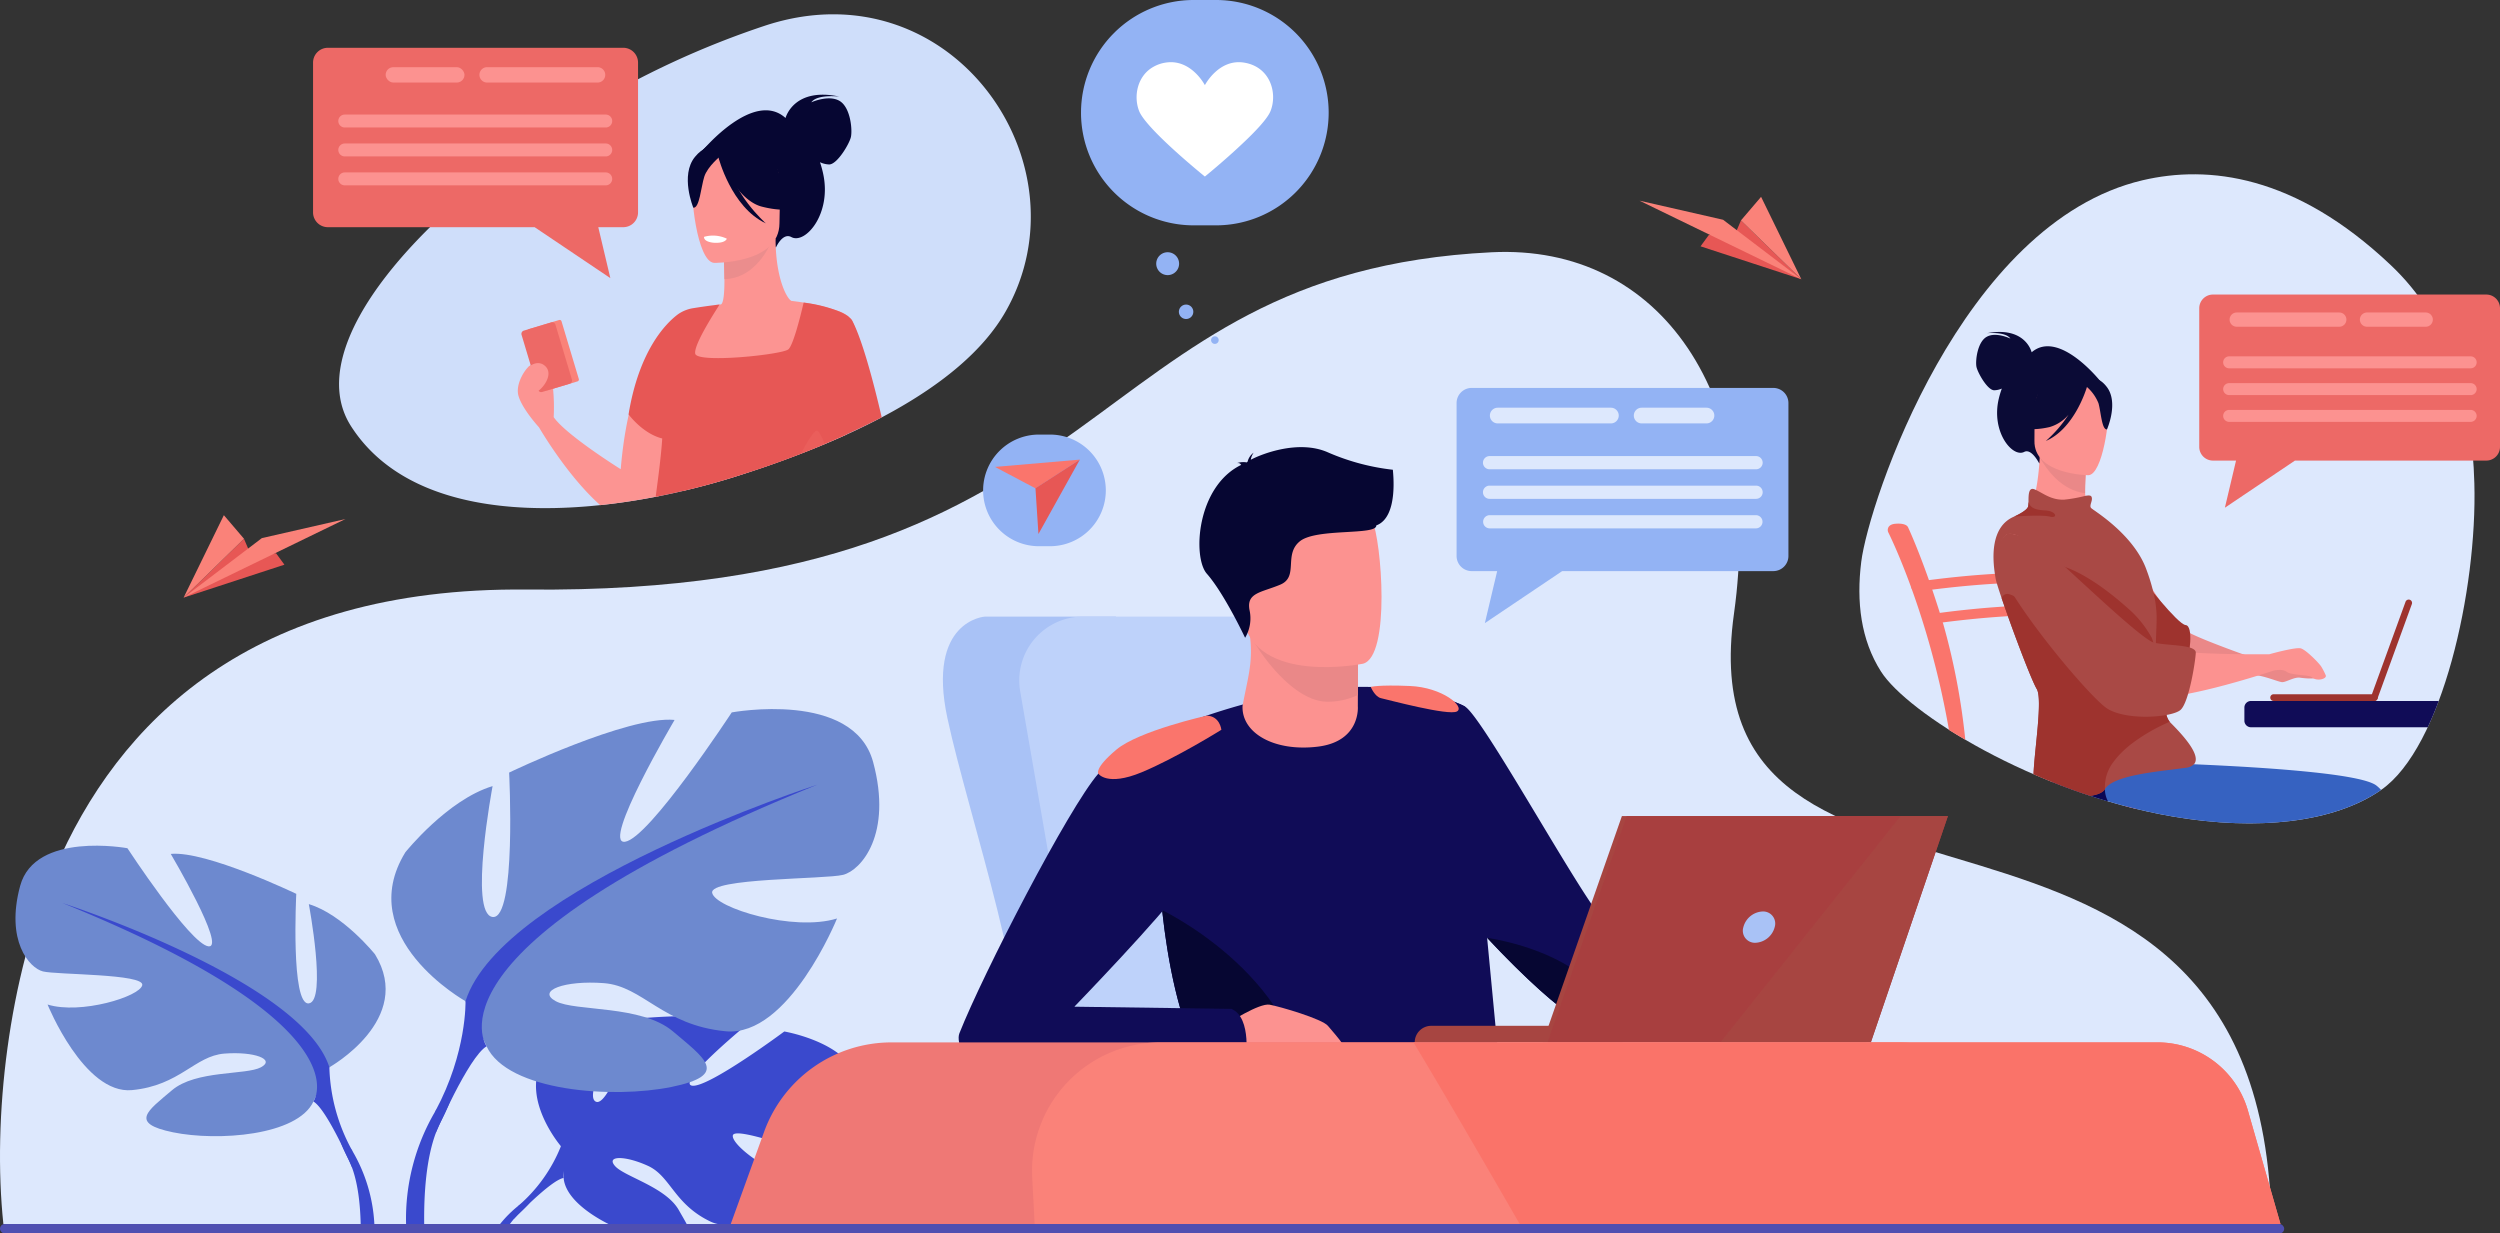 <svg xmlns="http://www.w3.org/2000/svg" width="580.226" height="286.281" viewBox="0 0 580.226 286.281"><rect x="0" y="0" width="580.226" height="286.281" fill="#333333" stroke="none"/><defs><style>.a{fill:#dde8fd;}.b{fill:#93b3f4;}.c{fill:#fa756c;}.d{fill:#e75755;}.e{fill:#a9c2f6;}.f{fill:#bed2fa;}.g{fill:#3a49cd;}.h{fill:#6d89cf;}.i{fill:#100c57;}.j{fill:#fc9290;}.k{fill:#ea8888;}.l{fill:#060632;}.m{fill:#a74541;}.n{fill:#a83f3f;}.o{fill:#ef7875;}.p{fill:#fa8279;}.q{fill:#fa7369;}.r{fill:#fff;}.s{fill:#0b0b36;}.t{fill:#3662c1;}.u{fill:#0b0754;}.v{fill:#9e332e;}.w{fill:#a94945;}.ab,.x{fill:#ed6966;}.y{fill:#cfdefa;}.z{fill:#fc9492;}.aa{fill:#eb8d8d;}.ab{opacity:0.4;}.ac{fill:#4f4fb1;}</style></defs><g transform="translate(-880.814 -581.883)"><path class="a" d="M2830.441,883.253c-10.8,7.49-28.445,9.6-48.445,6.149-32.237-5.561-61.565-24.074-67.634-33.648-4.662-7.329-5.734-16.152-4.569-25.464,1.708-13.676,23.188-78.675,65.312-88.541,15.224-3.565,35.345-1.292,57.456,19.575,14.017,13.142,19.016,31.658,19.526,50.775C2852.776,836.789,2844.61,873.435,2830.441,883.253Z" transform="translate(-1396.999 -118.033)"/><path class="a" d="M1545.839,1036.552H1019.446c-2.559-24.413,1.1-56.941,11.954-82.3,14.528-33.975,45.28-65.582,109.5-64.945,137.974,1.368,127.385-73.491,223.966-78.281,39.333-1.951,63.315,33.372,56.242,83.837C1409.139,980.227,1544.087,918.34,1545.839,1036.552Z" transform="translate(-137.85 -170.596)"/><g transform="translate(1108.986 682.743)"><path class="b" d="M12.956,0h2.565A12.956,12.956,0,0,1,28.476,12.956v0A12.956,12.956,0,0,1,15.521,25.911H12.955A12.955,12.955,0,0,1,0,12.956v0A12.956,12.956,0,0,1,12.956,0Z" transform="translate(0 0)"/><g transform="translate(2.758 5.809)"><path class="c" d="M1923.39,1001.487l19.69-1.7-10.284,6.681Z" transform="translate(-1923.39 -999.788)"/><path class="d" d="M1960.855,1017.057l9.609-17.27-10.3,6.65Z" transform="translate(-1950.774 -999.788)"/></g></g><g transform="translate(884.404 685.66)"><g transform="translate(215.247 39.335)"><path class="e" d="M1916.164,1142.56h-30.445s-13.5.914-8.652,23.577,20.765,68.594,15.92,82.488H1926.9Z" transform="translate(-1876.017 -1142.56)"/><path class="f" d="M2036.635,1225.5c-4.03-19.787-10.518-53.164-13.959-70.946a14.81,14.81,0,0,0-14.541-12h-47.889a14.811,14.811,0,0,0-14.594,17.344l13.263,76.44a14.812,14.812,0,0,0,16.216,12.191l48.612-5.356A14.81,14.81,0,0,0,2036.635,1225.5Z" transform="translate(-1927.712 -1142.56)"/></g><g transform="translate(112.352 132.045)"><path class="g" d="M1580.819,1523.5c-.967,11.057-7.211,14.471-9.956,14.177s-18.8-6.424-19.152-4.175,9.316,9.6,16.083,9.943c0,0-12.779,14.093-21.271,10.026s-9.218-10.515-14.512-12.933-9.813-2.411-7.627.055,11.767,4.861,14.793,10.218c.715,1.263,1.413,2.43,1.946,3.459l-17.881-.036c-5.67-2.817-10.447-6.7-10.8-10.892-.028-.32-.053-.625-.077-.918l-.551-6.445s-9.183-10.711-4.409-19.6a13.584,13.584,0,0,1,3.639-4.221s8.557-5.182,15.536-4.759c0,0-5.408,9.068-6.93,14.456-.538,1.9-.591,3.342.241,3.771.911.471,2.091-.9,3.312-3.091,3.058-5.493,6.372-16.179,6.372-16.179s5.145-.5,11-.574c2.627-.034,5.4.017,7.909.237a21.28,21.28,0,0,1,6.829,1.462s-.35.286-.937.777c-.873.732-2.272,1.918-3.828,3.295-4.618,4.084-10.619,9.844-8.376,10.363,1.816.42,7.516-2.966,12.589-6.328,4.723-3.127,8.9-6.233,8.9-6.233S1581.785,1512.445,1580.819,1523.5Z" transform="translate(-1497.572 -1505.779)"/><g transform="translate(0 17.936)"><path class="g" d="M1556.824,1576.132s-49.229-1.9-60.1,12.182a35.6,35.6,0,0,1-9.8,13.758l-1.153,3.143s8.531-8.995,11.583-9.539C1497.35,1595.676,1492.576,1578.234,1556.824,1576.132Z" transform="translate(-1482.482 -1576.046)"/><path class="g" d="M1479.406,1674.312c-.422.463-1.054,1.093-1.959,1.927l-.019.019c-.313.29-.619.6-.915.937a18.06,18.06,0,0,0-1.312,1.647l-2.3,0a27.629,27.629,0,0,1,4.437-4.445l.007,0C1477.522,1674.28,1481.762,1671.717,1479.406,1674.312Z" transform="translate(-1472.899 -1648.368)"/></g></g><g transform="translate(0 92.497)"><path class="h" d="M1105.581,1402.27s19.862-11.122,10.593-26.217c0,0-7.415-9.269-15.36-11.652,0,0,4.237,22.51,0,23.039s-2.913-25.422-2.913-25.422-20.921-10.063-29.13-9.269c0,0,12.976,21.98,8.739,21.45s-18.8-22.774-18.8-22.774-21.45-3.972-24.893,8.739,2.119,19.067,5.3,19.862,23.569.529,23.04,3.178-14.3,6.885-21.98,4.5c0,0,8.474,20.921,19.6,19.862s14.565-7.945,21.45-8.474,11.917,1.324,8.474,3.178-15.095.607-20.656,5.335-10.063,7.641.265,9.76,28.865.794,32.573-7.15Z" transform="translate(-1032.729 -1350.837)"/><g transform="translate(10.885 13.299)"><path class="g" d="M1075.372,1402.94s55.612,18.008,61.968,38.134a42.246,42.246,0,0,0,5.3,19.331v3.972s-5.826-13.506-9-15.359C1133.632,1449.018,1146.079,1431.54,1075.372,1402.94Z" transform="translate(-1075.372 -1402.94)"/><path class="g" d="M1336.294,1638.015l-3.178-.006c-.1-4.6-.632-9.757-2.2-13.688v0c-.2-.493-.408-.965-.638-1.415,0,0,0-.011-.006-.015-.659-1.291-1.105-2.243-1.387-2.932l0,0c-1.626-3.987,2.26.909,2.26.909A37.28,37.28,0,0,1,1336.294,1638.015Z" transform="translate(-1263.878 -1563.397)"/></g></g><g transform="translate(87.239 60.792)"><path class="h" d="M1391.72,1294.424s-26.181-14.661-13.963-34.559c0,0,9.774-12.218,20.247-15.36,0,0-5.585,29.672,0,30.37s3.84-33.512,3.84-33.512,27.577-13.265,38.4-12.218c0,0-17.1,28.974-11.52,28.275s24.785-30.021,24.785-30.021,28.276-5.236,32.814,11.52-2.792,25.134-6.982,26.181-31.068.7-30.37,4.189,18.85,9.076,28.974,5.934c0,0-11.17,27.578-25.832,26.182s-19.2-10.473-28.275-11.171-15.709,1.745-11.171,4.189,19.9.8,27.228,7.033,13.265,10.072-.349,12.865-38.05,1.048-42.937-9.425Z" transform="translate(-1374.509 -1226.625)"/><g transform="translate(3.385 17.531)"><path class="g" d="M1503.255,1295.307s-73.307,23.738-81.685,50.267c0,0,.349,11.869-6.981,25.483v5.236s7.68-17.8,11.869-20.247C1426.458,1356.047,1410.051,1333.008,1503.255,1295.307Z" transform="translate(-1407.743 -1295.307)"/><path class="g" d="M1397.6,1581.364s0,.007,0,.009c-.371.911-.96,2.171-1.831,3.875l-.007.011c-.3.591-.58,1.214-.839,1.861,0,0,0,0,0,0-2.51,6.289-3.007,14.968-2.913,21.808l-4.206-.008a49.214,49.214,0,0,1,6.82-26.356l0,0C1394.729,1582.427,1399.711,1576.179,1397.6,1581.364Z" transform="translate(-1387.77 -1506.819)"/></g></g><g transform="translate(218.898 0)"><path class="i" d="M2141.811,1211.038l7.946,83.536s-9.026,9.637-44.758,12.942c-.891.088-1.8.171-2.724.242-20.509,1.657-28.122-24.8-30.784-49.5a265.093,265.093,0,0,1-.944-40.84C2118.424,1197.262,2141.811,1211.038,2141.811,1211.038Z" transform="translate(-2024.257 -1150.803)"/><path class="i" d="M2378.82,1283.288c-7.093,3.293-49.277,6.056-53.329,4.89-2.078-.6-10.775-8.261-19.525-17.684l-.008-.006c-8.28-8.913-16.627-19.405-19.444-26.956a46.2,46.2,0,0,1-.813-29.292s10.763-.045,15.152,2.6,29.477,48.862,32.831,50.081,43.1,3.5,47.647,5.657C2381.332,1272.582,2385.906,1280,2378.82,1283.288Z" transform="translate(-2183.3 -1156.609)"/><path class="j" d="M2175.23,1169.9l-.01,2.612s.724,8.168-9.334,9.377-17.685-3.159-17.423-9.463c.9-4.883,1.888-8.236,1.949-12.275a28.451,28.451,0,0,0-.365-4.892l19.493-.419,5.742.929Z" transform="translate(-2082.568 -1112.37)"/><path class="k" d="M2179.925,1156.99l-.052,14.13a16.484,16.484,0,0,1-7.024,1.561c-8.959.014-17.876-14.4-18.159-16.2Z" transform="translate(-2087.21 -1113.592)"/><path class="j" d="M2167.328,1065.186s-24.958,5.082-27.883-10.51-8.117-25.435,7.694-29.339,20.032,1.463,22.274,6.429S2173.745,1063.462,2167.328,1065.186Z" transform="translate(-2073.465 -1014.924)"/><path class="l" d="M2154.148,993.705a52.328,52.328,0,0,1-15.18-4.082c-6.669-2.887-15.072.317-17.8,1.759a4.077,4.077,0,0,1,.663-1.643,3.666,3.666,0,0,0-1.4,2.086c-.126.093-.182.158-.15.179a4.694,4.694,0,0,0-2.281.151s.624-.09.848.311a.379.379,0,0,0,.1.11c-10.389,5.04-11.323,21.471-7.972,25.268,4.032,4.568,8.875,14.861,8.875,14.861a8.832,8.832,0,0,0,1.018-6.461c-.738-4.024,2.739-4.029,7.127-5.866s.721-6.953,4.559-10.07,17.928-1.308,17.741-3.686C2155.519,1004.71,2154.149,994.241,2154.148,993.705Z" transform="translate(-2053.362 -988.456)"/><path class="l" d="M2108.881,1458.706c-.89.088-1.8.171-2.724.242-20.509,1.657-28.122-24.8-30.784-49.5C2077.852,1410.67,2111.472,1427.782,2108.881,1458.706Z" transform="translate(-2028.139 -1301.993)"/><path class="j" d="M2132.373,1499.606s7.231-4.693,9.625-4.266,12.182,3.3,13.527,4.9c2.1,2.5,5.8,6.461,3.691,6.882s-20.729,1.355-22.875,1.171S2129.192,1506.021,2132.373,1499.606Z" transform="translate(-2069.822 -1365.939)"/><path class="i" d="M1945.391,1238.11s-15.093,3.378-22.65,12.056c-6.869,7.888-26.764,46.4-32.239,60.253-.872,2.206,1.583,7.007,3.558,8.321,4.945,3.291,15.126,5.681,40.315,1.525l22.517-3.283s1.643-10.114-3.252-12.223l-36.461-.506s20.884-21.614,24.919-27.828S1945.391,1238.11,1945.391,1238.11Z" transform="translate(-1890.32 -1174.386)"/><path class="l" d="M2443.755,1447.423c-7.093,3.293-49.277,6.056-53.329,4.89-2.078-.6-10.775-8.261-19.525-17.684.432.057,14.2,2.016,22.678,9.348,0,0,4.778,2.126,17.781.936S2441.062,1443.284,2443.755,1447.423Z" transform="translate(-2248.234 -1320.744)"/><path class="c" d="M2042.262,1232.6s-15.792,3.529-20.977,7.9-4.178,5.561-4.178,5.561,1.993,3.022,10.021-.3,18.54-9.879,18.54-9.879S2045.348,1232.687,2042.262,1232.6Z" transform="translate(-1984.686 -1170.282)"/><path class="c" d="M2265.056,1205.573s.951,2.295,2.391,2.607,15.754,4.168,17.634,3.068-3.372-5.578-10.918-5.9S2265.056,1205.573,2265.056,1205.573Z" transform="translate(-2169.406 -1149.913)"/></g><g transform="translate(324.752 85.626)"><path class="m" d="M2353.257,1518.472h-48.225a3.844,3.844,0,0,1,3.844-3.844h44.381Z" transform="translate(-2305.032 -1465.95)"/><path class="m" d="M2439.832,1323.923h74.559l-17.884,52.521h-75.042Z" transform="translate(-2391.746 -1323.922)"/><path class="n" d="M2518.691,1323.918l-17.883,52.522h-75.043l18.368-52.522Z" transform="translate(-2394.948 -1323.918)"/><path class="e" d="M2610.86,1414.3a4.848,4.848,0,0,1-4.472,3.633,2.8,2.8,0,0,1-2.794-3.633,4.847,4.847,0,0,1,4.472-3.633A2.8,2.8,0,0,1,2610.86,1414.3Z" transform="translate(-2527.315 -1388.525)"/><path class="m" d="M2635.791,1323.918l-17.883,52.522H2583l41.813-52.522Z" transform="translate(-2512.048 -1323.918)"/></g><g transform="translate(166.013 138.149)"><path class="o" d="M1982.917,1571.838H1683.13l7.741-21.4a31.439,31.439,0,0,1,29.567-20.745h233.92a21.851,21.851,0,0,1,21,15.82Z" transform="translate(-1683.13 -1529.69)"/><path class="p" d="M2246.828,1571.838H1957.684l-.562-10.794a29.806,29.806,0,0,1,29.765-31.354h231.385a21.848,21.848,0,0,1,21,15.82Z" transform="translate(-1887.156 -1529.69)"/><path class="q" d="M2505.145,1571.838H2328.572c-9.81-17.023-18.747-32.369-24.642-42.148h172.659a21.847,21.847,0,0,1,21,15.82Z" transform="translate(-2145.472 -1529.69)"/></g></g><g transform="translate(1131.709 581.883)"><g transform="translate(0)"><path class="b" d="M26.148,0h5.178A26.148,26.148,0,0,1,57.475,26.148v0A26.149,26.149,0,0,1,31.326,52.3H26.148A26.148,26.148,0,0,1,0,26.149v0A26.148,26.148,0,0,1,26.148,0Z"/><g transform="translate(12.899 14.432)"><path class="r" d="M2052.709,649.71c1.6,4.208,15.282,15.257,15.282,15.257s4.461-3.624,8.592-7.527c3.092-2.889,5.981-5.931,6.666-7.73,1.622-4.181-.1-10.163-6.083-11.177-5.956-1.014-9.175,5.221-9.175,5.221s-3.219-6.235-9.2-5.221a8.139,8.139,0,0,0-2.737.963C2052.329,641.575,2051.391,646.264,2052.709,649.71Z" transform="translate(-2052.144 -638.422)"/></g></g><g transform="translate(17.453 58.541)"><path class="b" d="M2121.092,887.744a.883.883,0,1,0,.467,1.157A.883.883,0,0,0,2121.092,887.744Z" transform="translate(-2107.132 -868.163)"/><path class="b" d="M2092.929,858.967a1.673,1.673,0,1,0,.886,2.193A1.672,1.672,0,0,0,2092.929,858.967Z" transform="translate(-2085.34 -846.684)"/><path class="b" d="M2073.679,811.446a2.655,2.655,0,1,0,1.406,3.482A2.655,2.655,0,0,0,2073.679,811.446Z" transform="translate(-2069.985 -811.234)"/></g></g><g transform="translate(1318.942 658.924)"><g transform="translate(0 44.484)"><path class="c" d="M2753.141,1108.148q-1.9-1.1-3.791-2.256h0v0c-4.719-27.258-13.945-45.6-14.073-45.852-.293-.572-.238-1.852,1.628-2.014,1.632-.143,2.644.211,2.936.785.032.063,2.089,4.428,4.865,12.3q.375,1.062.765,2.21.85,2.5,1.764,5.394c.224.722.454,1.461.682,2.22.041.132.081.266.122.4A157.343,157.343,0,0,1,2753.141,1108.148Z" transform="translate(-2735.143 -1057.991)"/><g transform="translate(38.618)"><path class="c" d="M2905.691,1124.257q-.787-.189-1.579-.391c-.419-.106-.841-.214-1.262-.328q-.247-3.242-.6-6.373c-2.4-21.526-9-43.767-15.68-57.129-.293-.572-.238-1.852,1.628-2.014,1.632-.143,2.643.211,2.936.785.012.025.35.738.928,2.092,8.25,19.292,11.609,35.633,13.151,55.491Q2905.509,1120.236,2905.691,1124.257Z" transform="translate(-2886.44 -1057.991)"/></g><g transform="translate(5.469 11.42)"><path class="c" d="M2757.852,1107.109a1.251,1.251,0,0,1-1.265-.947,1.16,1.16,0,0,1,1.049-1.315c1.113-.168,27.377-4.089,39.133-.818a1.12,1.12,0,0,1,.841,1.427,1.321,1.321,0,0,1-1.611.746c-11.166-3.107-37.664.85-37.93.89A1.468,1.468,0,0,1,2757.852,1107.109Z" transform="translate(-2756.568 -1102.731)"/></g><g transform="translate(8.47 18.961)"><path class="c" d="M2769.612,1136.655a1.251,1.251,0,0,1-1.265-.947,1.161,1.161,0,0,1,1.05-1.315c1.112-.168,27.376-4.09,39.132-.818a1.119,1.119,0,0,1,.841,1.428,1.321,1.321,0,0,1-1.611.745c-11.17-3.109-37.664.85-37.929.89A1.44,1.44,0,0,1,2769.612,1136.655Z" transform="translate(-2768.328 -1132.277)"/></g></g><path class="i" d="M3101.984,1225.359c.9-1.926,1.755-3.969,2.553-6.1h-43.581a1.529,1.529,0,0,0-1.526,1.526v3.05a1.53,1.53,0,0,0,1.526,1.526Z" transform="translate(-2976.657 -1133.61)"/><g transform="translate(20.518)"><path class="s" d="M2828.411,888.434c-.134-.516-1.779-6.029-10.377-4.43,0,0,4.307-.43,5.441,1.254,0,0-3.363-1.646-5.527-.4s-2.627,5.628-2.344,6.972,2.534,5.38,4.093,5.42a4.618,4.618,0,0,0,1.789-.394,20.56,20.56,0,0,0-.693,2.3c-1.856,7.745,3.17,13.8,5.885,12.4,1.741-.894,3.514,2.72,3.514,2.72l14.188-19.1S2834.758,883,2828.411,888.434Z" transform="translate(-2815.529 -883.713)"/><path class="t" d="M2960.9,1280.653c-10.8,7.49-28.445,9.6-48.445,6.149q-4.035-.7-8.186-1.7-.787-.189-1.579-.391c-.419-.106-.84-.214-1.262-.328l-.5-.132q-1.251-.333-2.505-.7h0c-.3-.088-.606-.175-.909-.266q-2.045-.6-4.1-1.278h0c-.381-.124-.757-.252-1.138-.38q-2.875-.971-5.77-2.082-.986-.379-1.972-.773l3.685-1.953,5.4-2.859s1.968.03,5.225.109c.478.01.985.022,1.516.039.981.025,2.047.053,3.188.085,3.941.114,8.762.275,13.914.5,17.471.755,38.736,2.216,42.322,4.918A9.139,9.139,0,0,1,2960.9,1280.653Z" transform="translate(-2866.917 -1174.357)"/><path class="u" d="M2897.513,1291.635q-2.045-.6-4.1-1.278h0c-.381-.124-.757-.252-1.138-.381q-2.875-.971-5.77-2.082-.986-.379-1.972-.773l3.685-1.953,8.583,3.64A6.132,6.132,0,0,0,2897.513,1291.635Z" transform="translate(-2866.917 -1182.698)"/><path class="k" d="M2963.307,1085.879a4.9,4.9,0,0,0-4.2-3.479,17.34,17.34,0,0,0-5.089.409c-2.13.625-5.672-.611-5.672-.611s-12.986-4.514-16.022-6.4c-6.514-4.054-18.293-30.332-22.3-27.129,0,0-5.183,4.891-2.337,13.3s14.1,19.991,20.925,21.861c5.045,1.381,18.227,2.117,19.976,2.21,2.177.281,5.131,1.539,5.921,1.6.874.068,2.822-1.228,4.17-1.038C2963.594,1087.3,2963.307,1085.879,2963.307,1085.879Z" transform="translate(-2883.527 -1006.36)"/><path class="j" d="M2880.464,1011.2a117.947,117.947,0,0,1-16.442-1.158c.939-1.571,2.059-6.1,2.376-12.343v-.022l1.9.1,8.97.479s-.01.131-.027.359c-.084,1.209-.352,5.169-.307,7.4a9.548,9.548,0,0,0,.6,2.8C2878.509,1009.652,2879.493,1010.433,2880.464,1011.2Z" transform="translate(-2851.644 -968.585)"/><path class="k" d="M2883.687,1005.768c-5.437-.645-8.908-5.42-10.532-8.316l-.059-.1,1.955.183,8.943.838C2883.91,999.578,2883.642,1003.538,2883.687,1005.768Z" transform="translate(-2858.402 -968.343)"/><path class="j" d="M2881.05,951.006s-12.721-.118-12.526-8.04-1.314-13.271,6.816-13.531,9.634,2.8,10.211,5.462S2884.365,950.832,2881.05,951.006Z" transform="translate(-2854.996 -917.753)"/><path class="s" d="M2873.195,925.691c-1.9-2.434-3.4-1.949-4.254-1.254a8.891,8.891,0,0,0-11.477,1.534,15.139,15.139,0,0,1-5.18,8.812s2.281,1.491,7.66.255a9.082,9.082,0,0,0,4.405-2.875,29.672,29.672,0,0,1-5.267,6.1c6.459-2.785,9.251-11.6,9.531-12.528a9.969,9.969,0,0,1,2.677,3.767c.582,2.033.76,6.193,1.974,6.083C2873.264,935.589,2876.05,929.34,2873.195,925.691Z" transform="translate(-2842.902 -912.961)"/><path class="v" d="M2958.26,1108.185s8.177,10.57,10.036,10.735.991,7.2,0,9.011-7.356,5.686-11.422,1.518S2958.26,1108.185,2958.26,1108.185Z" transform="translate(-2919.674 -1050.889)"/><path class="w" d="M2877.807,1090.319a3.15,3.15,0,0,1-1.915.814c-3.281.468-7.883.9-11.747,1.728a29.622,29.622,0,0,0-2.963.775c-1.908.619-3.386,1.408-4.033,2.452-.531.857-1.788,1.339-3.384,1.549h0c-.381-.124-.757-.252-1.138-.38q-2.875-.971-5.77-2.082-.986-.379-1.972-.773-1.176-.467-2.351-.965c-.144-.059-.289-.118-.437-.183q-.754-.318-1.508-.647c.151-5.354,2.163-17.373.737-19.762-1.066-1.782-4.275-10.133-6.684-16.891-.276-.773-.543-1.526-.793-2.246-.236-.682-.46-1.333-.667-1.943-.462-1.361-.837-2.527-1.089-3.378a12.132,12.132,0,0,1-.322-1.262c-.042-.266-.1-.606-.156-1.005-.5-3.372-1.154-10.9,4.446-13.281,0,0,3.036-1.3,3.284-2.377a5.823,5.823,0,0,0,.072-1.095v0c.012-1.448-.027-3.433,1.385-2.867.114.047.23.1.344.151,1.748.812,3.651,2.4,6.609,2.244a32.745,32.745,0,0,0,4.861-.877c.755-.14,1.27-.138,1.43.218.411.9-.7,2.09-.026,2.694l0,0a.182.182,0,0,0,.022.021l.016.012s.012.008.019.014a.009.009,0,0,0,.006,0c.981.741,9.958,6.285,12.764,14.323a41.142,41.142,0,0,1,1.41,4.521v0c.053.21.106.423.157.641v0a25.808,25.808,0,0,1,.747,5.659c0,.382,0,.769-.014,1.16-.035,1.608-.131,3.272-.161,4.892q-.012.559-.012,1.109a26.132,26.132,0,0,0,.133,2.749c0,.014,0,.027,0,.039.014.147.031.289.051.434.179,1.319.36,2.61.548,3.843.244,1.6.494,3.1.749,4.434.061.318.122.627.183.924a31.827,31.827,0,0,0,.785,3.164,4.348,4.348,0,0,0,.749,1.583C2874.272,1082.573,2879.833,1088.134,2877.807,1090.319Z" transform="translate(-2827.27 -989.977)"/><path class="j" d="M2912.633,1100.191a14.6,14.6,0,0,0-1.011-1.982c-.414-.744-3.552-3.965-4.792-4.3s-7.306,1.364-7.306,1.364-23.866.314-27.672-2.025c-4.956-3.046-17-15.658-25.372-22.094-3.992-3.068-7.154-4.733-8.324-3.292,0,0-3.189,3.061.826,10.624q.333.635.741,1.312c5.125,8.524,24.812,24.946,32.722,25.486s27.972-6.18,27.972-6.18,2.089-.57,3.162.256,5.221.673,5.811,1.238C2910.5,1101.662,2912.9,1101.017,2912.633,1100.191Z" transform="translate(-2831.486 -1020.471)"/><path class="v" d="M2876.137,1146.853c-.312-.242-.7-.539-1.15-.887h0c-1.927-1.489-5.042-3.872-8.648-6.578-1.675-1.256-3.455-2.583-5.272-3.917-4.145-3.046-8.477-6.151-12.17-8.621-1.247-.834-2.42-1.6-3.488-2.259h0c-.938-.58-1.794-1.087-2.549-1.5-.458-.25-.877-.464-1.253-.641h0a8.308,8.308,0,0,0-1.219-.474,1.388,1.388,0,0,0-1.7.926c.208.61.431,1.262.667,1.943.25.72.517,1.473.794,2.246,2.409,6.758,5.618,15.109,6.684,16.891,1.4,2.343-.536,14.265-.753,19.773,4.2,1.822,8.629,3.524,13.223,5.028,1.718-.263,2.861-.758,3.356-1.558a9.493,9.493,0,0,1,2.039-6.389,16.717,16.717,0,0,1,1.3-1.565v0a24.011,24.011,0,0,1,2.975-2.67,41.84,41.84,0,0,1,8.715-5,4.346,4.346,0,0,1-.749-1.583A31.831,31.831,0,0,1,2876.137,1146.853Z" transform="translate(-2832.766 -1061.119)"/><path class="v" d="M2899.818,1116.45c-7.759-3.3-27.013-21.967-27.291-22.234.221.078,6.432-2.694,21.476,11a24.953,24.953,0,0,1,4.762,6.184A19.625,19.625,0,0,1,2899.818,1116.45Z" transform="translate(-2857.978 -1040.351)"/><path class="w" d="M2837.467,1067.006a17.727,17.727,0,0,1,7.517,3.442c3.717,2.891,22.284,21.028,25.391,21.789s9.794.4,9.713,2.358-1.568,11.537-3.55,13.272-12.473,2.561-17.016-.331-27.093-30.067-25.689-35.932S2837.467,1067.006,2837.467,1067.006Z" transform="translate(-2829.114 -1020.135)"/><path class="v" d="M2858.256,1041.5c-1.983-.494-8.3,0-8.3,0s3.036-1.3,3.283-2.377a5.864,5.864,0,0,0,.072-1.1c.32,1.3,1.291,1.92,3.893,2.044S2860.238,1042,2858.256,1041.5Z" transform="translate(-2841.167 -998.642)"/><g transform="translate(68.261 62.111)"><path class="v" d="M3107.124,1213.146h-23.384a.78.78,0,1,0,0,1.56h23.384a.78.78,0,1,0,0-1.56Z" transform="translate(-3082.959 -1191.17)"/><path class="v" d="M3183.507,1127.1h0a.782.782,0,0,0-1,.466l-7.994,21.976a.78.78,0,0,0,1.466.533l7.993-21.976A.782.782,0,0,0,3183.507,1127.1Z" transform="translate(-3151.11 -1127.05)"/></g></g></g><g transform="translate(1218.872 671.912)"><path class="b" d="M2416.612,934.6h-70.017a3.511,3.511,0,0,0-3.5,3.5v35.517a3.511,3.511,0,0,0,3.5,3.5h5.92l-2.858,12.071,17.943-12.071h49.013a3.511,3.511,0,0,0,3.5-3.5V938.1A3.512,3.512,0,0,0,2416.612,934.6Z" transform="translate(-2343.094 -934.596)"/><g transform="translate(6.125 4.594)"><path class="a" d="M2430.474,996.6h-61.853a1.536,1.536,0,0,0-1.531,1.532h0a1.536,1.536,0,0,0,1.531,1.531h61.853a1.536,1.536,0,0,0,1.532-1.531h0A1.536,1.536,0,0,0,2430.474,996.6Z" transform="translate(-2367.09 -985.37)"/><path class="a" d="M2430.474,1023.463h-61.853a1.532,1.532,0,0,0,0,3.064h61.853a1.532,1.532,0,0,0,0-3.064Z" transform="translate(-2367.09 -1005.374)"/><path class="a" d="M2430.474,1050.325h-61.853a1.532,1.532,0,0,0,0,3.063h61.853a1.532,1.532,0,0,0,0-3.063Z" transform="translate(-2367.09 -1025.38)"/><path class="a" d="M2375.2,956.243h26.259a1.823,1.823,0,0,0,0-3.647H2375.2a1.823,1.823,0,1,0,0,3.647Z" transform="translate(-2371.771 -952.596)"/><path class="a" d="M1.824,0H16.859a1.823,1.823,0,0,1,1.823,1.823v0a1.824,1.824,0,0,1-1.824,1.824H1.823A1.823,1.823,0,0,1,0,1.824v0A1.824,1.824,0,0,1,1.824,0Z" transform="translate(35.011)"/></g></g><g transform="translate(1391.239 650.246)"><path class="x" d="M3085.014,849.715h-63.456a3.183,3.183,0,0,0-3.173,3.173v32.189a3.182,3.182,0,0,0,3.173,3.173h5.365l-2.59,10.94,16.261-10.94h44.419a3.182,3.182,0,0,0,3.173-3.173V852.888A3.182,3.182,0,0,0,3085.014,849.715Z" transform="translate(-3018.385 -849.715)"/><g transform="translate(5.551 4.164)"><path class="j" d="M3041.521,908.686h56.056a1.388,1.388,0,0,0,0-2.776h-56.056a1.388,1.388,0,0,0,0,2.776Z" transform="translate(-3040.133 -895.73)"/><path class="j" d="M3097.577,930.254h-56.056a1.388,1.388,0,0,0,0,2.776h56.056a1.388,1.388,0,0,0,0-2.776Z" transform="translate(-3040.133 -913.86)"/><path class="j" d="M3097.577,954.6h-56.056a1.392,1.392,0,0,0-1.388,1.388h0a1.392,1.392,0,0,0,1.388,1.388h56.056a1.392,1.392,0,0,0,1.388-1.388h0A1.392,1.392,0,0,0,3097.577,954.6Z" transform="translate(-3040.133 -931.99)"/><path class="j" d="M3047.483,869.332h23.8a1.653,1.653,0,1,0,0-3.305h-23.8a1.653,1.653,0,0,0,0,3.305Z" transform="translate(-3044.377 -866.027)"/><path class="j" d="M1.652,0H15.279a1.652,1.652,0,0,1,1.652,1.652v0a1.653,1.653,0,0,1-1.653,1.653H1.652A1.652,1.652,0,0,1,0,1.653v0A1.652,1.652,0,0,1,1.652,0Z" transform="translate(31.73 0)"/></g></g><g transform="translate(953.475 585.203)"><path class="y" d="M1481.688,663.83c-10.572,18.624-38.909,30.6-60.5,37.635-29.7,9.8-74.713,15.066-91.436-10.953-12.06-18.785,16.62-50.723,53.59-73.192l.006,0a203.531,203.531,0,0,1,43-19.966C1469.184,583.724,1501.107,629.612,1481.688,663.83Z" transform="translate(-1320.927 -594.892)"/><g transform="translate(0 7.771)"><path class="x" d="M1306.76,625.337h68.566a3.439,3.439,0,0,1,3.428,3.428v34.781a3.438,3.438,0,0,1-3.428,3.429h-5.8l2.8,11.821-17.571-11.821h-48a3.438,3.438,0,0,1-3.428-3.429V628.765A3.439,3.439,0,0,1,1306.76,625.337Z" transform="translate(-1303.331 -625.337)"/><g transform="translate(5.855 4.499)"><path class="j" d="M1327.769,689.057h60.57a1.5,1.5,0,1,0,0-3h-60.57a1.5,1.5,0,1,0,0,3Z" transform="translate(-1326.269 -675.057)"/><path class="j" d="M1388.339,712.362h-60.57a1.5,1.5,0,0,0,0,3h60.57a1.5,1.5,0,1,0,0-3Z" transform="translate(-1326.269 -694.648)"/><path class="j" d="M1388.339,738.667h-60.57a1.5,1.5,0,0,0-1.5,1.5h0a1.5,1.5,0,0,0,1.5,1.5h60.57a1.5,1.5,0,0,0,1.5-1.5h0A1.5,1.5,0,0,0,1388.339,738.667Z" transform="translate(-1326.269 -714.239)"/><path class="j" d="M1456.219,646.534h25.714a1.786,1.786,0,0,0,0-3.571h-25.714a1.786,1.786,0,0,0,0,3.571Z" transform="translate(-1421.72 -642.963)"/><rect class="j" width="18.295" height="3.571" rx="1.786" transform="translate(10.99)"/></g></g><g transform="translate(47.52 18.664)"><path class="l" d="M1689.317,669.478c-2.543-1.556-6.6.3-6.6.3,1.4-1.974,6.527-1.328,6.527-1.328-10.205-2.171-12.335,4.353-12.511,4.964-7.4-6.68-19.254,7.56-19.254,7.56l17.007,22.544s1.551-3.587,3.6-2.467c3.2,1.746,9.375-5.318,7.4-14.611a24.473,24.473,0,0,0-.755-2.764,5.513,5.513,0,0,0,2.122.525c1.859,0,4.668-4.744,5.047-6.338S1691.86,671.034,1689.317,669.478Z" transform="translate(-1614.601 -668.013)"/><path class="z" d="M1669.1,844.381c.774-12.4-5.242-25.822-10.155-29.668a5.511,5.511,0,0,0-2.218-1.141,1.286,1.286,0,0,1-.458-.25c-1.384-1.113-3.248-5.547-3.549-12.347-.03-.674-.045-1.367-.043-2.086,0,0,0,0,0,0l-.682.134-.651.128h0l-10.809,2.141c.061.775.268,4.385.268,7.006.008,2.833-.162,5.516-.806,5.854-.018,0-.178.015-.346.031-.382.038-.945.1-.984.1a72.171,72.171,0,0,0-7.238,13.322v.008l0,0a40.371,40.371,0,0,0-3.1,12.272,27.923,27.923,0,0,0,.48,7.085v0c.609,3.272,1.635,6.706,2.244,10.494,5.1-1.191,10-2.582,14.542-4.08A228.272,228.272,0,0,0,1669.1,844.381Z" transform="translate(-1592.848 -765.481)"/><path class="aa" d="M1676.313,801.679s.26,3.607.268,7.005c6.414-.18,9.8-6.031,11.193-9.274Z" transform="translate(-1628.63 -765.871)"/><path class="l" d="M1667.9,725.8s3.361-5.311,4.168-9.852c.576-3.242-1.075-15.26-13.152-13.529a16.4,16.4,0,0,0-6.8,2.573c-2.622,1.771-6.407,5.594-2.175,16.081l1.1,3.543Z" transform="translate(-1607.568 -693.514)"/><path class="z" d="M1653.174,746.193s15.175.251,15.185-9.2,1.976-15.787-7.712-16.346-11.575,3.045-12.346,6.2S1649.227,745.885,1653.174,746.193Z" transform="translate(-1607.633 -707.168)"/><path class="l" d="M1670.121,714.3s4.155,11.09,10.531,12.729,9.142-.069,9.142-.069a18.057,18.057,0,0,1-5.906-10.668S1673.255,709.023,1670.121,714.3Z" transform="translate(-1624.018 -701.055)"/><path class="l" d="M1651.737,718.157s-3.1,2.476-3.859,4.883-1.1,7.362-2.541,7.194c0,0-3.13-7.537.388-11.8C1649.454,713.911,1651.737,718.157,1651.737,718.157Z" transform="translate(-1604.604 -704.011)"/><path class="z" d="M1757.146,882.678q-3.788,1.893-7.439,3.561-2.127.977-4.2,1.88c-.181.08-.362.157-.541.234-1.77-6.385-3.258-11.627-3.258-11.627l-1.121-4.857-2.26-9.792v0l-1.565-6.774s.108.01.307.035c.5.057,1.569.187,2.908.4a41.522,41.522,0,0,1,8.21,2.028c.018.008.037.014.055.024.045.016.088.034.13.053a6.23,6.23,0,0,1,2.692,1.807l.006.006a.011.011,0,0,0,0,.006s0,0,0,0a2.106,2.106,0,0,1,.173.305C1753.3,864.487,1755.353,873.5,1757.146,882.678Z" transform="translate(-1673.646 -807.497)"/><path class="l" d="M1671.9,716.092s2.96,11.613,11.006,15.333c0,0-8.046-7.135-8.729-14.8S1671.9,716.092,1671.9,716.092Z" transform="translate(-1625.342 -701.571)"/><path class="z" d="M1515.248,890.011q-.336,1.508-.633,3.142c-.521,2.865-.942,6.031-1.233,9.519,0,0-12.73-7.948-15.558-12.087a43.992,43.992,0,0,0-.148-6.588,4.514,4.514,0,0,0-.666-2.082c-.154-.181-.327-.372-.517-.57,0,0,0,0,0,0a18.848,18.848,0,0,0-2.092-1.852,4.317,4.317,0,0,0-1.787-.964.19.19,0,0,0-.051,0,.3.3,0,0,0-.079.018c-.879.293-3.7,4.167-2.814,7.156.909,3.087,4.755,7.262,4.755,7.262s6.46,11.2,14.2,18.047c4.646-.49,9.281-1.216,13.8-2.119a78.459,78.459,0,0,0,3.021-11.634v0c1.235-6.489,2.076-13.6,2.621-19.357l0,0v-.01c.287-3.034.494-5.691.633-7.685.114-1.62.183-2.8.214-3.386.018-.273.024-.415.024-.415a4.737,4.737,0,0,0-.547.276C1526.356,867.831,1519.034,873.041,1515.248,890.011Z" transform="translate(-1489.501 -815.761)"/><path class="d" d="M1617.21,896.653a205.241,205.241,0,0,0,31.716-13.027c-2.014-8.7-4.587-18.152-6.814-22.393a1.825,1.825,0,0,0-.216-.321s0,0,0,0a.011.011,0,0,1,0-.006l-.006-.006a3.416,3.416,0,0,0-.674-.612l.035-.045a11.317,11.317,0,0,0-2.183-1.2c-.018-.01-.037-.016-.055-.024a34,34,0,0,0-8.208-2.035.018.018,0,0,1,0,.006c-.013.055-.1.423-.232.993-.291,1.219-.824,3.36-1.418,5.347v0c-.623,2.076-1.315,3.984-1.874,4.495-1.367,1.251-21.178,3.3-21.634,1.026-.435-2.175,5.215-10.655,5.632-11.4-1.645.153-4.7.6-5.965.811a8.392,8.392,0,0,0-3.756,1.5c-2.666,2.02-8.935,8.223-11.385,23.168,0,0,.018.026.053.073.435.568,3.384,4.273,7.413,5.429.114.035.23.063.346.092-.218,3.634-.888,8.82-1.523,13.546A169.95,169.95,0,0,0,1617.21,896.653Z" transform="translate(-1564.47 -808.744)"/><g transform="translate(0.833 52.274)"><path class="p" d="M1509.917,887.068l-7.024,2.105a.441.441,0,0,1-.549-.3l-4.015-13.394a.44.44,0,0,1,.3-.549l7.025-2.106a.441.441,0,0,1,.549.3l4.015,13.395A.441.441,0,0,1,1509.917,887.068Z" transform="translate(-1496.895 -872.811)"/><path class="x" d="M1503.962,889.169l-6.371,1.91a.782.782,0,0,1-.973-.524l-3.819-12.741a.781.781,0,0,1,.524-.973l6.372-1.909a.781.781,0,0,1,.973.524l3.819,12.741A.781.781,0,0,1,1503.962,889.169Z" transform="translate(-1492.766 -874.365)"/></g><path class="ab" d="M1752.612,976.6c-.665-1.751-1.443-3.23-1.958-3.111-.485.112-2.1,2.36-3.516,5.314Q1749.862,977.75,1752.612,976.6Z" transform="translate(-1681.377 -895.512)"/><path class="z" d="M1496.447,913s2.217-2.011,4.028-.109-.685,5.3-2.512,6.11a14.072,14.072,0,0,0-2.433,1.268Z" transform="translate(-1493.991 -849.78)"/><path class="r" d="M1664.1,796.845s-.262,1.114-3.034.942c0,0-2.326-.143-2.255-1.368A7.486,7.486,0,0,1,1664.1,796.845Z" transform="translate(-1615.593 -763.431)"/></g></g><g transform="translate(1261.327 627.565)"><path class="d" d="M2564.909,788.323l23.4,7.649-14.015-13.66-1.423,3.337-6.023.029Z" transform="translate(-2550.747 -776.836)"/><path class="p" d="M2546.983,782.594l-18.158-13.814-19.4-4.431Z" transform="translate(-2509.424 -763.457)"/><path class="p" d="M2601.665,766.333l14.015,13.66-9.342-19.136Z" transform="translate(-2578.121 -760.856)"/></g><g transform="translate(923.43 701.452)"><path class="d" d="M1209.018,1077.792l-23.4,7.65,14.015-13.66,1.423,3.337,6.022.029Z" transform="translate(-1185.622 -1066.305)"/><path class="p" d="M1185.622,1072.063l18.158-13.814,19.4-4.431Z" transform="translate(-1185.622 -1052.927)"/><path class="p" d="M1199.636,1055.8l-14.015,13.66,9.342-19.137Z" transform="translate(-1185.622 -1050.325)"/></g><rect class="ac" width="530.136" height="2.207" rx="1.103" transform="translate(880.814 865.957)"/></g></svg>